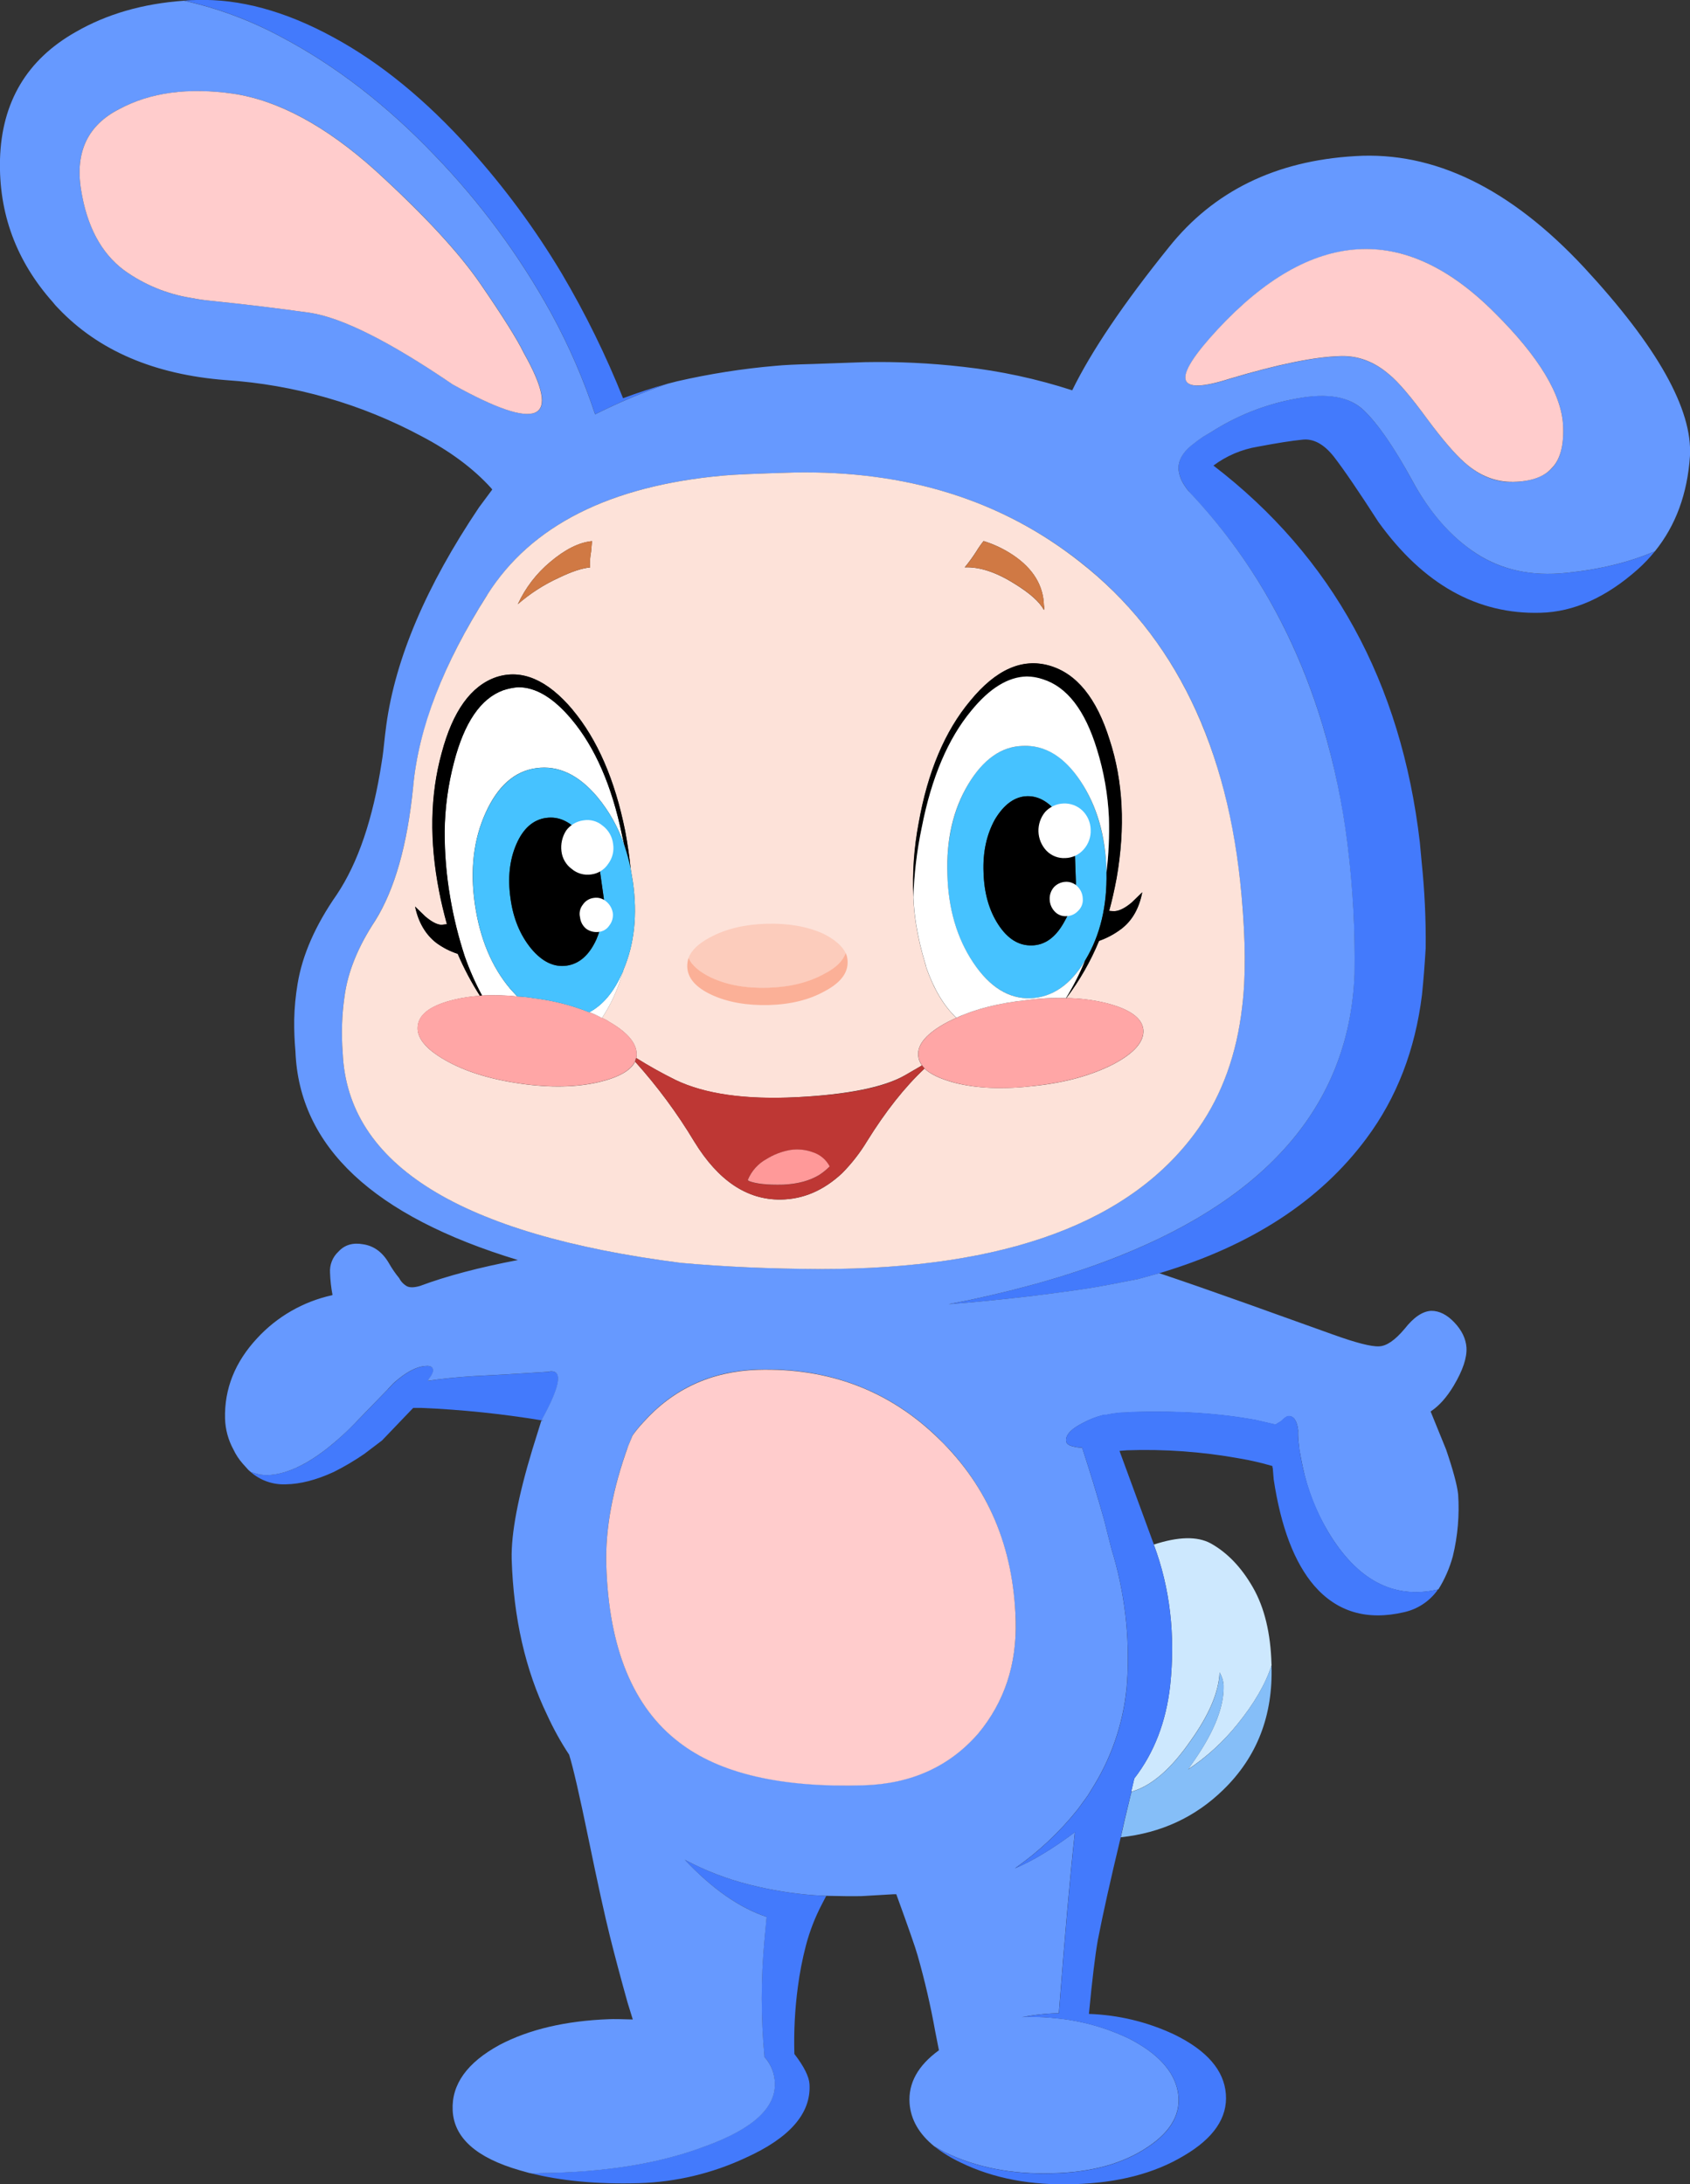 <?xml version="1.0" encoding="iso-8859-1"?>
<!-- Generator: Adobe Illustrator 20.1.0, SVG Export Plug-In . SVG Version: 6.00 Build 0)  -->
<svg version="1.0" id="Layer_1" xmlns="http://www.w3.org/2000/svg" xmlns:xlink="http://www.w3.org/1999/xlink" x="0px" y="0px"
	 viewBox="0 0 723.76 935.5" enable-background="new 0 0 723.76 935.5" xml:space="preserve">
<rect x="0" y="0" width="723.76" height="935.5" fill="#333333" stroke="none"/>
<title>eastercharacters_4</title>
<path fill="#437AFC" d="M114.62,631.75c-2.166,0.065-4.323-0.295-6.35-1.06l-0.93-0.26c4.155,3.644,9.559,5.54,15.08,5.29
	c6.173-0.087,13.01-1.85,20.51-5.29c4.502-2.26,8.845-4.822,13-7.67l7.67-5.82L176.95,603h3.57
	c17.252,0.738,34.443,2.518,51.48,5.33v-0.13c8.467-15.333,9.303-22.213,2.51-20.64c-13.493,0.88-24.08,1.497-31.76,1.85
	c-7.147,0.44-13.63,1.107-19.45,2c0.251-0.63,0.61-1.212,1.06-1.72c0.546-0.758,0.949-1.608,1.19-2.51c0-1.587-1-2.293-3-2.12
	c-4.06,0.173-8.727,2.643-14,7.41l-2.12,2.25l-0.26,0.13h0.13l-13.1,13.5C138.507,623.597,125.647,631.397,114.62,631.75z"/>
<path fill="#437AFC" d="M352,815.54l1.85-3.57l-5.16-0.26c-9.344-0.691-18.61-2.2-27.69-4.51c-9.667-2.422-19.001-6.022-27.79-10.72
	c11.733,12.44,23.42,20.6,35.06,24.48l-0.93,10.19c-1.504,16.419-1.504,32.941,0,49.36v0.4c2.856,3.158,4.457,7.252,4.5,11.51
	c0.173,10.5-9.62,19.367-29.38,26.6c-19.493,7.5-43.18,11.38-71.06,11.64c-1.538,0.176-3.092,0.176-4.63,0
	c13.587,3.44,29.253,4.897,47,4.37c15.753-0.489,31.241-4.18,45.52-10.85c18.967-8.56,28.097-19.057,27.39-31.49
	c-0.173-3.267-2.333-7.6-6.48-13c-0.282-9.588,0.217-19.183,1.49-28.69c0.774-5.976,1.923-11.898,3.44-17.73
	C346.745,827.12,349.05,821.172,352,815.54z"/>
<path fill="#437AFC" d="M84.06,0c-1.233,0-2.997,0.087-5.29,0.26c14.59,3.25,28.66,8.503,41.81,15.61
	c23.2,12.26,45.077,29.153,65.63,50.68c19.545,20.234,36.318,42.973,49.88,67.62c7.549,13.83,13.838,28.312,18.79,43.27
	c10.04-5.031,20.395-9.407,31-13.1c-6.353,1.767-12.703,3.84-19.05,6.22c-7.356-18.421-16.115-36.25-26.2-53.33
	c-11.38-19.056-24.585-36.96-39.43-53.46c-18.8-20.96-38.307-36.907-58.52-47.84C122.127,4.723,102.587-0.587,84.06,0z"/>
<path fill="#437AFC" d="M571.26,195.62c4.233,5.467,10.583,14.773,19.05,27.92c19.233,26.727,42.39,39.693,69.47,38.9
	c14.2-0.353,28.093-6.573,41.68-18.66c2.627-2.359,5.061-4.924,7.28-7.67c-11.113,4.767-23.817,7.853-38.11,9.26
	c-14.733,1.5-27.48-1.233-38.24-8.2c-10.76-6.967-19.977-17.463-27.65-31.49c-7.587-14-14.467-23.967-20.64-29.9
	s-15.657-7.653-28.45-5.16c-13.243,2.315-25.887,7.266-37.18,14.56l-3.18,1.82c-1.587,1.06-3.307,2.34-5.16,3.84
	c-3.707,3.087-5.517,6.393-5.43,9.92c0.197,2.358,0.969,4.631,2.25,6.62c0.764,1.289,1.652,2.502,2.65,3.62l-0.53-0.53
	c37.58,39.52,60.247,89.933,68,151.24c2.275,18.345,3.278,36.826,3,55.31c-2,54.607-35.567,94.92-100.7,120.94
	c-18.487,7.36-39.943,13.657-64.37,18.89l-8.73,1.72c9-0.62,20.733-1.767,35.2-3.44c13.673-1.673,23.2-3.007,28.58-4
	c3.173-0.527,8.95-1.63,17.33-3.31l9.13-2.51c39.253-11.733,68.803-30.963,88.65-57.69c12.967-17.38,20.907-37.89,23.82-61.53
	c0.62-5.913,1.15-12.58,1.59-20c0.131-12.286-0.443-24.57-1.72-36.79l-0.79-8.6c-8-68.453-37.463-122.22-88.39-161.3
	c5.57-4.166,12.058-6.933,18.92-8.07c8.38-1.587,14.73-2.587,19.05-3C562.4,187.717,566.94,190.147,571.26,195.62z"/>
<path fill="#CDE8FE" d="M544.53,712.86c-0.353-13.333-3-24.317-7.94-32.95c-4.94-8.633-10.98-14.937-18.12-18.91
	c-5.733-3.087-13.85-2.91-24.35,0.53c6.967,18.613,9.3,38.77,7,60.47c-1.767,15.527-6.883,28.76-15.35,39.7l-1.32,5.69
	c8.56-2.38,17.073-9.713,25.54-22c7.853-11.027,11.957-20.73,12.31-29.11c0.982,1.654,1.57,3.512,1.72,5.43
	c0.267,8.733-3.66,19.1-11.78,31.1l-3.44,5c8.023-5.341,15.174-11.888,21.2-19.41c7.147-8.82,12-17.2,14.56-25.14v-0.4H544.53z"/>
<path fill="#85BEF8" d="M544.53,713.26c-2.553,7.933-7.397,16.313-14.53,25.14c-6.014,7.534-13.155,14.095-21.17,19.45l3.44-5
	c8.113-12,12.04-22.367,11.78-31.1c-0.15-1.918-0.738-3.776-1.72-5.43c-0.353,8.38-4.457,18.083-12.31,29.11
	c-8.467,12.26-16.98,19.593-25.54,22v0.4l-0.26,0.93c-2,8.207-3.41,14.25-4.23,18.13c17.287-1.853,31.93-8.647,43.93-20.38
	C538.367,752.443,545.237,734.693,544.53,713.26z"/>
<path fill="#6699FF" d="M580.26,66.87c-33.96,2-60.513,15-79.66,39c-19.407,24.087-33.21,44.52-41.41,61.3
	c-15.188-4.932-30.839-8.303-46.71-10.06c-14.009-1.613-28.111-2.281-42.21-2l-22.23,0.79c-7.06,0.173-12.393,0.437-16,0.79
	c-14.163,1.227-28.224,3.439-42.08,6.62l-4.1,1.06c-10.605,3.693-20.96,8.069-31,13.1c-4.952-14.958-11.241-29.44-18.79-43.27
	c-13.562-24.647-30.335-47.386-49.88-67.62c-20.553-21.527-42.43-38.42-65.63-50.68C107.415,8.802,93.352,3.556,78.77,0.31
	c-17.56,1.24-33,5.697-46.32,13.37C11.543,25.5,0.727,43.67,0,68.19c-0.593,23.207,6.96,43.63,22.66,61.27
	c0.714,0.936,1.496,1.819,2.34,2.64c17.2,18.087,41.107,28.32,71.72,30.7c29.361,1.947,57.966,10.158,83.89,24.08
	c12.26,6.44,22.153,13.813,29.68,22.12l0.53,0.66l-5.69,7.67c-22.58,33.607-35.813,64.703-39.7,93.29l-0.53,4.23
	c-0.527,5.293-1.013,9.22-1.46,11.78c-3.707,24.08-10.103,42.913-19.19,56.5c-9.173,13.147-14.773,25.893-16.8,38.24
	c-0.856,5.071-1.341,10.198-1.45,15.34c-0.057,4.549,0.12,9.099,0.53,13.63c1.587,40.753,33.343,70.527,95.27,89.32
	c-16.667,3.173-30.65,6.877-41.95,11.11c-2.473,0.707-4.327,0.75-5.56,0.13c-1.416-0.799-2.566-1.995-3.31-3.44
	c-1.631-1.991-3.093-4.115-4.37-6.35c-2.733-4.767-6.437-7.5-11.11-8.2c-4.413-0.793-7.943,0.267-10.59,3.18
	c-2.481,2.312-3.792,5.616-3.57,9c0.11,3.199,0.465,6.385,1.06,9.53l-0.26,0.13c-12.297,2.712-23.466,9.13-32,18.39
	c-9.527,10.233-14.113,21.747-13.76,34.54c0.151,4.585,1.374,9.072,3.57,13.1c1.04,2.208,2.387,4.258,4,6.09l2.38,2.65l1.06,0.93
	l0.93,0.26c2.027,0.765,4.184,1.125,6.35,1.06c7.407-0.267,15.7-3.933,24.88-11c4.855-3.792,9.411-7.951,13.63-12.44l13.1-13.5
	h-0.18l0.26-0.13l2.12-2.25c5.293-4.767,9.96-7.237,14-7.41c2-0.173,3,0.533,3,2.12c-0.241,0.902-0.644,1.753-1.19,2.51
	c-0.45,0.508-0.809,1.09-1.06,1.72c5.82-0.88,12.303-1.547,19.45-2c7.673-0.353,18.26-0.97,31.76-1.85
	c6.793-1.587,5.957,5.293-2.51,20.64l0.93,0.4l-0.93-0.26l-0.13,0.26l-3.8,12.18c-6.173,20.38-9.13,36.047-8.87,47
	c0.793,25.227,5.867,47.5,15.22,66.82c2.686,5.882,5.826,11.545,9.39,16.94c1.673,5.293,4.453,17.38,8.34,36.26
	c3.887,18.88,6.93,32.73,9.13,41.55c2.207,8.82,4.72,18.26,7.54,28.32l2.25,7.28c-4.94-0.173-8.337-0.217-10.19-0.13
	c-18.613,0.707-34.227,4.373-46.84,11c-13.94,7.587-20.643,16.937-20.11,28.05c0.527,11.733,10.097,20.29,28.71,25.67l4.23,1.19
	c1.538,0.176,3.092,0.176,4.63,0c27.873-0.267,51.56-4.147,71.06-11.64c19.76-7.233,29.553-16.1,29.38-26.6
	c-0.043-4.258-1.644-8.352-4.5-11.51v-0.4c-1.504-16.419-1.504-32.941,0-49.36l0.95-10.2c-11.647-3.88-23.333-12.04-35.06-24.48
	c8.776,4.68,18.092,8.267,27.74,10.68c9.068,2.304,18.32,3.81,27.65,4.5l5.16,0.26c6.613,0.173,11.687,0.217,15.22,0.13l13.5-0.79
	h1.32c5.207,14.293,8.25,23.027,9.13,26.2c3.058,10.717,5.575,21.58,7.54,32.55l1.59,8.07c-9,6.527-13.19,14.113-12.57,22.76
	c0.527,6.967,4.057,13.097,10.59,18.39l4.5,2.51c13.5,6.527,28.807,9.527,45.92,9c16.76-0.353,30.427-4.103,41-11.25
	c10.233-6.793,14.513-14.733,12.84-23.82c-1.673-8.733-8.553-16.23-20.64-22.49c-9.97-4.823-20.723-7.824-31.75-8.86
	c-3.384-0.369-6.786-0.546-10.19-0.53h-0.79c-1.148-0.077-2.301-0.033-3.44,0.13c5.233-1.033,10.547-1.609,15.88-1.72
	c2.56-33.253,4.81-58.703,6.75-76.35l0.13-1.19c-9.707,7.233-18.263,12.393-25.67,15.48c10.179-7.122,19.274-15.681,27-25.41
	l3.84-5.29l0.13-0.13l3.18-5.16c8.05-13.381,12.81-28.481,13.89-44.06c1.212-19.17-1.061-38.401-6.71-56.76l-3.18-12.57
	c-2.82-10-5.863-20-9.13-30l-0.26-0.79c-1.159,0.019-2.316-0.116-3.44-0.4c-2.293-0.44-3.44-1.323-3.44-2.65
	c-0.087-2.56,2.34-5.073,7.28-7.54c2.675-1.451,5.52-2.563,8.47-3.31c0.06-0.072,0.168-0.081,0.24-0.02
	c0.007,0.006,0.014,0.013,0.02,0.02l0.4-0.13h0.93c2.048-0.458,4.127-0.769,6.22-0.93c1.333,0,2.967-0.087,4.9-0.26
	c19.587-0.62,37.23,0.527,52.93,3.44l8.6,2v-0.26l2-1.19c1.5-1.5,2.603-2.25,3.31-2.25c2.207-0.087,3.573,1.913,4.1,6
	c-0.076,1.544-0.032,3.092,0.13,4.63l0.4,3.7c0.62,3.44,1.107,5.953,1.46,7.54c2.046,9.736,5.7,19.064,10.81,27.6
	c12.347,20.667,27.873,28.96,46.58,24.88l0.66-0.13c2.762-4.433,4.858-9.248,6.22-14.29c2.095-8.654,2.854-17.577,2.25-26.46
	c-0.44-4-2.16-10.397-5.16-19.19l-6.62-16.28c3.62-2.38,6.927-6.083,9.92-11.11c3.88-6.527,5.69-11.953,5.43-16.28
	c-0.267-3.793-1.987-7.367-5.16-10.72c-3.173-3.353-6.48-5.02-9.92-5c-3.707,0.173-7.5,2.73-11.38,7.67
	c-4.147,4.94-7.813,7.453-11,7.54c-3.333,0.173-10-1.547-20-5.16L533,558c-13.587-4.853-25.76-9.087-36.52-12.7l-9.13,2.51
	c-8.38,1.673-14.157,2.777-17.33,3.31c-5.38,0.973-14.907,2.307-28.58,4c-14.467,1.673-26.2,2.82-35.2,3.44l8.73-1.72
	c24.433-5.207,45.913-11.513,64.44-18.92c65.1-26,98.667-66.313,100.7-120.94c0.278-18.484-0.725-36.965-3-55.31
	c-2.128-17.298-5.714-34.386-10.72-51.08c-11.733-38.9-30.83-72.29-57.29-100.17l0.5,0.58c-0.995-1.103-1.883-2.298-2.65-3.57
	c-1.281-1.989-2.053-4.262-2.25-6.62c-0.087-3.527,1.723-6.833,5.43-9.92c1.853-1.5,3.573-2.78,5.16-3.84l3.18-1.85
	c11.293-7.294,23.937-12.245,37.18-14.56c12.9-2.427,22.383-0.717,28.45,5.13c6.067,5.847,12.947,15.813,20.64,29.9
	c7.587,14,16.803,24.497,27.65,31.49s23.593,9.727,38.24,8.2c14.293-1.413,26.997-4.5,38.11-9.26
	c8.907-11.027,13.907-24.61,15-40.75c1.147-20-13.983-46.95-45.39-80.85c-31.58-33.873-64.247-49.753-98-47.64 M34.7,81.16
	c-2.553-16.053,2.88-27.52,16.3-34.4c13.333-7.147,29.667-9.353,49-6.62c19.333,2.913,39.533,13.807,60.6,32.68
	c20.907,19.053,35.99,35.33,45.25,48.83c9.527,13.847,15.7,23.683,18.52,29.51c16.667,29.553,6.523,34.053-30.43,13.5
	c-26.907-18.347-47.283-28.58-61.13-30.7c-13.8-1.973-28.07-3.693-42.81-5.16c-2.708-0.261-5.402-0.658-8.07-1.19
	c-10.411-1.653-20.288-5.733-28.83-11.91c-9.793-7.333-15.923-18.847-18.39-34.54 M176.95,336.94
	c0.834-8.938,2.607-17.763,5.29-26.33c5.113-17.553,13.933-36.167,26.46-55.84c18.7-29.64,52.367-46.667,101-51.08
	c4.667-0.44,14.81-0.88,30.43-1.32c48.167-0.88,89.01,11.91,122.53,38.37c23.087,18.173,40.497,41.46,52.23,69.86
	c8.667,21.173,14.267,45.433,16.8,72.78c1.767,19.407,1.853,35.373,0.26,47.9c-2.293,20-8.513,37.29-18.66,51.87
	c-28.193,40.227-82.22,60.34-162.08,60.34c-21.333-0.087-41.227-0.97-59.68-2.65c-94.48-12.087-142.733-42.087-144.76-90
	c-0.635-8.074-0.37-16.194,0.79-24.21c1.413-10.407,5.78-21.17,13.1-32.29c8.38-13.407,13.807-32.55,16.28-57.43 M268.51,620.74
	l2.38-6c1.409-2.002,2.956-3.903,4.63-5.69c12.793-14.293,29.07-21.79,48.83-22.49c30.787-0.88,56.72,9,77.8,29.64l4.37,4.5
	c18,19.587,27.483,43.977,28.45,73.17c0.527,18.787-4.807,34.93-16,48.43c-12.347,14.2-28.71,21.61-49.09,22.23
	c-35.373,1.06-61.707-5.07-79-18.39c-19.76-14.993-30.17-40.327-31.23-76c-0.44-14.993,2.517-31.49,8.87-49.49 M669.44,183
	c0.267,8.113-1.367,13.98-4.9,17.6c-3.333,3.62-8.76,5.56-16.28,5.82c-7.52,0.26-14.49-2.473-20.91-8.2
	c-4.147-3.62-9.527-9.883-16.14-18.79c-6.967-9.527-12.347-15.833-16.14-18.92c-6.44-5.56-13.44-8.207-21-7.94
	c-10.94,0.267-26.73,3.487-47.37,9.66c-23.467,7.5-25.23,0.5-5.29-21c19.94-21.5,39.877-32.967,59.81-34.4
	c19.847-1.333,39.43,7.667,58.75,27C659.263,152.97,669.087,169.36,669.44,183z"/>
<path fill="#FFCCCC" d="M51,46.76c-13.42,6.88-18.853,18.347-16.3,34.4c2.473,15.7,8.603,27.213,18.39,34.54
	c8.548,6.18,18.432,10.26,28.85,11.91c2.665,0.532,5.355,0.929,8.06,1.19c14.733,1.5,28.98,3.22,42.74,5.16
	c13.847,2.12,34.223,12.353,61.13,30.7c36.96,20.553,47.103,16.053,30.43-13.5c-2.82-5.82-8.993-15.657-18.52-29.51
	c-9.26-13.493-24.343-29.77-45.25-48.83c-21.08-18.88-41.28-29.773-60.6-32.68C80.643,37.38,64.333,39.587,51,46.76z"/>
<path fill="#FFCCCC" d="M270.89,614.81l-1.85,4.5c-6.707,18.527-9.837,35.507-9.39,50.94c1.06,35.64,11.47,60.973,31.23,76
	c17.287,13.333,43.62,19.463,79,18.39c20.38-0.62,36.743-8.03,49.09-22.23c11.2-13.5,16.533-29.643,16-48.43
	c-0.88-31.333-11.82-57.223-32.82-77.67c-21.08-20.667-47.013-30.547-77.8-29.64c-19.76,0.707-36.037,8.203-48.83,22.49
	C273.848,610.934,272.301,612.822,270.89,614.81z"/>
<path fill="#FDE2D9" d="M208.7,254.77c-18.88,29.64-29.467,57.03-31.76,82.17c-2.467,24.873-7.893,44.017-16.28,57.43
	c-7.333,11.113-11.7,21.877-13.1,32.29c-1.16,8.016-1.425,16.136-0.79,24.21c2,47.9,50.253,77.9,144.76,90
	c18.433,1.673,38.327,2.557,59.68,2.65c79.833,0,133.863-20.113,162.09-60.34c10.147-14.553,16.367-31.843,18.66-51.87
	c1.587-12.527,1.5-28.493-0.26-47.9c-5.647-63.427-28.67-110.973-69.07-142.64c-33.52-26.513-74.363-39.313-122.53-38.4
	c-15.613,0.44-25.757,0.88-30.43,1.32c-48.607,4.413-82.273,21.44-101,51.08 M253.53,231.77l-0.4,4.5
	c-0.309,1.747-0.487,3.516-0.53,5.29l0.13,1.46c-3.527,0.353-7.937,1.81-13.23,4.37c-6.428,2.918-12.4,6.751-17.73,11.38
	c3.2-6.943,7.899-13.091,13.76-18C241.97,235.303,247.97,232.303,253.53,231.77 M245.22,304c10.587,12.667,18.087,29.91,22.5,51.73
	c1.06,5.647,1.853,11.117,2.38,16.41l0.93,5.56c2,14,0.667,26.527-4,37.58l-0.79,2.51c-1.888,6.457-4.733,12.596-8.44,18.21
	c1.06,0.408,2.068,0.941,3,1.59c8.467,4.853,12.393,9.853,11.78,15l-0.13,0.53c5.436,3.414,11.044,6.548,16.8,9.39
	c12.613,6.087,29.903,8.557,51.87,7.41c21.967-1.147,37.447-4.277,46.44-9.39l7.28-4.23c-0.917-1.183-1.47-2.608-1.59-4.1
	c-0.527-4.94,3.707-9.793,12.7-14.56l3.57-1.72c-5.293-5.027-9.573-12.173-12.84-21.44l-0.26-1.06v-0.26l-0.13-0.13l-0.13-0.53
	c-1.642-5.379-2.925-10.861-3.84-16.41c-0.615-3.855-1.012-7.741-1.19-11.64v-0.13c-0.478-10.638,0.277-21.296,2.25-31.76
	c3.88-21.967,11.247-39.433,22.1-52.4c10.94-13.333,22.23-18.36,33.87-15.08s20.24,13.867,25.8,31.76
	c5.82,17.733,6.82,37.493,3,59.28c-0.973,5.207-2.033,9.873-3.18,14c0.832,0.112,1.671,0.155,2.51,0.13
	c2-0.173,4.383-1.41,7.15-3.71l4.5-4.37c-1.333,6.88-4.29,12.083-8.87,15.61c-2.889,2.238-6.116,4-9.56,5.22
	c-3.602,8.725-8.306,16.952-14,24.48c5.891,0.068,11.754,0.823,17.47,2.25c9.793,2.56,14.953,6.31,15.48,11.25
	c0.44,5.113-3.84,10.053-12.84,14.82c-9.333,4.767-20.493,7.853-33.48,9.26c-13.407,1.587-24.92,1.147-34.54-1.32
	c-6.173-1.673-10.453-3.703-12.84-6.09c-8.467,7.94-16.67,18.307-24.61,31.1c-3.014,4.996-6.613,9.615-10.72,13.76
	c-7.94,7.407-16.717,11.157-26.33,11.25c-14.387,0.16-26.697-8.093-36.93-24.76c-7.336-12.219-15.828-23.705-25.36-34.3
	c-1.853,3.793-6.97,6.703-15.35,8.73c-9.793,2.293-21.083,2.513-33.87,0.66c-12.967-1.853-23.683-5.207-32.15-10.06
	c-8.667-4.94-12.547-9.967-11.64-15.08c0.793-4.94,6.043-8.557,15.75-10.85c3.565-0.839,7.195-1.371,10.85-1.59
	c-3.671-5.725-6.858-11.746-9.53-18c-3.325-1.073-6.452-2.681-9.26-4.76c-4.587-3.62-7.587-8.78-9-15.48l4.37,4.23
	c2.82,2.38,5.153,3.57,7,3.57l2.25-0.26c-1.413-5.207-2.517-9.873-3.31-14c-4.233-21.613-3.88-41.373,1.06-59.28
	c4.767-18,12.573-28.85,23.42-32.55c10.94-3.527,21.833,1.14,32.68,14 M421.27,231.73c4.509,1.397,8.788,3.449,12.7,6.09
	c8.467,5.733,12.833,12.88,13.1,21.44c0.18,0.655,0.18,1.345,0,2c-1.893-3.507-6.103-7.26-12.63-11.26
	c-7.853-4.94-14.953-7.273-21.3-7c1.802-2.192,3.471-4.49,5-6.88c0.921-1.529,1.946-2.993,3.07-4.38L421.27,231.73z"/>
<path fill="#D07944" d="M421.21,231.74c-1.099,1.386-2.102,2.846-3,4.37c-1.529,2.39-3.198,4.688-5,6.88
	c6.353-0.267,13.453,2.067,21.3,7c6.527,4,10.717,7.75,12.57,11.25c0.18-0.655,0.18-1.345,0-2c-0.267-8.56-4.633-15.707-13.1-21.44
	C430.041,235.168,425.739,233.127,421.21,231.74z"/>
<path fill="#D07944" d="M253.16,236.24l0.4-4.5c-5.56,0.527-11.56,3.527-18,9c-5.861,4.909-10.56,11.057-13.76,18
	c5.33-4.629,11.302-8.462,17.73-11.38c5.293-2.56,9.703-4.017,13.23-4.37l-0.13-1.46C252.673,239.756,252.851,237.987,253.16,236.24
	z"/>
<path fill="#46C2FF" d="M438,319.47c-9.26,0.267-17.067,5.78-23.42,16.54s-9.31,23.64-8.87,38.64
	c0.44,14.82,4.143,27.39,11.11,37.71c6.967,10.32,15.127,15.393,24.48,15.22c9.333-0.44,17.097-5.773,23.29-16l0.4-0.66
	c6.173-10.407,9.13-22.8,8.87-37.18v-1.19c-0.527-14.82-4.23-27.487-11.11-38C455.87,324.037,447.62,319.01,438,319.47 M454.16,350
	c3.349,5.042,5.478,10.793,6.22,16.8l0.4,11.38c-0.384,5.97-2.15,11.77-5.16,16.94c-3.62,6.44-8.207,9.703-13.76,9.79
	s-10.317-2.87-14.29-8.87c-4-6.087-6.117-13.54-6.35-22.36c-0.353-8.667,1.28-16.253,4.9-22.76c3.88-6.44,8.467-9.747,13.76-9.92
	S449.933,343.827,454.16,350z"/>
<path d="M439.87,341c-5.293,0.173-9.88,3.48-13.76,9.92c-3.62,6.527-5.253,14.113-4.9,22.76c0.267,8.82,2.383,16.273,6.35,22.36
	c3.967,6.087,8.73,9.043,14.29,8.87c5.56-0.087,10.147-3.35,13.76-9.79c3.01-5.17,4.776-10.97,5.16-16.94l-0.4-11.38
	c-0.742-6.007-2.871-11.758-6.22-16.8C450.01,343.94,445.25,340.94,439.87,341z"/>
<path fill="#FFFFFF" d="M194.41,326.48c-2.532,9.637-3.875,19.547-4,29.51c-0.037,9.535,0.759,19.054,2.38,28.45
	c1.445,8.522,3.52,16.925,6.21,25.14c2.024,5.786,4.502,11.404,7.41,16.8c5.029-0.254,10.071-0.121,15.08,0.4l-2.91-3.18
	c-8-9.44-13.073-21.57-15.22-36.39c-2.12-14.667-0.577-27.723,4.63-39.17c5.207-11.447,12.413-17.793,21.62-19.04
	c9.44-1.333,18.173,2.77,26.2,12.31c5.143,6.188,9.09,13.278,11.64,20.91l-1.06-4.63c-4.32-20.993-11.51-37.49-21.57-49.49
	c-7.76-9.26-15.427-13.847-23-13.76c-2.162,0.185-4.294,0.628-6.35,1.32C205.823,299.187,198.803,309.46,194.41,326.48z"/>
<path d="M190.44,356c0.125-9.963,1.468-19.873,4-29.51c4.413-17.027,11.413-27.303,21-30.83c2.056-0.692,4.188-1.135,6.35-1.32
	c7.587-0.087,15.253,4.5,23,13.76c10.053,12,17.243,28.497,21.57,49.49l1.06,4.63c1.075,3.252,1.96,6.565,2.65,9.92
	c-0.527-5.293-1.32-10.763-2.38-16.41c-4.393-21.82-11.883-39.063-22.47-51.73c-10.853-12.88-21.747-17.547-32.68-14
	c-10.853,3.707-18.66,14.557-23.42,32.55c-4.94,17.907-5.293,37.667-1.06,59.28c0.793,4.147,1.897,8.813,3.31,14l-2.25,0.26
	c-1.853,0-4.187-1.19-7-3.57l-4.37-4.23c1.413,6.707,4.413,11.867,9,15.48c2.808,2.079,5.935,3.687,9.26,4.76
	c2.672,6.254,5.859,12.275,9.53,18l0.93-0.13c-2.908-5.396-5.386-11.014-7.41-16.8c-2.693-8.214-4.772-16.618-6.22-25.14
	C191.212,375.061,190.409,365.539,190.44,356z"/>
<path fill="#BE3734" d="M289.29,462.51c-5.756-2.842-11.364-5.976-16.8-9.39L272,454.7c9.532,10.595,18.024,22.081,25.36,34.3
	c10.233,16.667,22.54,24.913,36.92,24.74c9.613-0.087,18.39-3.837,26.33-11.25c4.107-4.145,7.706-8.764,10.72-13.76
	c7.94-12.793,16.143-23.16,24.61-31.1l-1.06-1.32l-7.28,4.23c-8.907,5.207-24.387,8.337-46.44,9.39
	c-22.053,1.053-39.343-1.417-51.87-7.41 M348.29,493.62c3.019,1.024,5.526,3.173,7,6c-1.335,1.331-2.799,2.527-4.37,3.57
	c-4.147,2.56-9.35,3.97-15.61,4.23c-6.707,0.173-11.603-0.357-14.69-1.59l-0.4-0.4c1.572-3.841,4.423-7.02,8.07-9
	c3.075-1.916,6.491-3.22,10.06-3.84c3.348-0.524,6.775-0.176,9.95,1.01L348.29,493.62z"/>
<path fill="#FF9999" d="M338.38,492.54c-3.569,0.62-6.985,1.924-10.06,3.84c-3.647,1.98-6.498,5.159-8.07,9l0.4,0.4
	c3.087,1.233,7.983,1.763,14.69,1.59c6.26-0.267,11.463-1.677,15.61-4.23c1.571-1.043,3.035-2.239,4.37-3.57
	c-1.474-2.827-3.981-4.976-7-6C345.15,492.379,341.727,492.024,338.38,492.54z"/>
<path fill="#FFA6A6" d="M252.37,433.53c-7.557-3.012-15.473-5.029-23.55-6c-2.407-0.423-4.839-0.687-7.28-0.79
	c-5.009-0.521-10.051-0.654-15.08-0.4l-0.93,0.13c-3.656,0.219-7.285,0.751-10.85,1.59c-9.707,2.293-14.957,5.91-15.75,10.85
	c-0.88,5.113,3,10.14,11.64,15.08c8.467,4.853,19.183,8.207,32.15,10.06c12.793,1.853,24.083,1.633,33.87-0.66
	c8.38-2,13.497-4.91,15.35-8.73l0.66-2.12c0.62-5.113-3.307-10.113-11.78-15c-0.932-0.649-1.94-1.182-3-1.59
	C256.067,435.006,254.245,434.197,252.37,433.53z"/>
<path fill="#FFFFFF" d="M266.26,417.78l0.53-1.59l-0.4,0.66c-3.527,8-8.193,13.557-14,16.67c1.863,0.689,3.672,1.518,5.41,2.48
	C261.515,430.384,264.367,424.242,266.26,417.78z"/>
<path fill="#FFA6A6" d="M489.62,440.94c-0.527-4.94-5.687-8.69-15.48-11.25c-5.716-1.427-11.579-2.182-17.47-2.25h-0.13
	c-5.706-0.177-11.417,0.134-17.07,0.93c-11.647,1.233-21.613,3.747-29.9,7.54l-3.57,1.72c-9,4.767-13.233,9.62-12.7,14.56
	c0.12,1.492,0.673,2.917,1.59,4.1l1.06,1.32c2.38,2.38,6.66,4.41,12.84,6.09c10,2.56,21.513,3,34.54,1.32
	c12.967-1.413,24.127-4.5,33.48-9.26C485.79,450.993,490.06,446.053,489.62,440.94z"/>
<path fill="#46C2FF" d="M229.61,329c-9.173,1.333-16.363,7.683-21.57,19.05c-5.207,11.367-6.75,24.423-4.63,39.17
	c2.12,14.82,7.193,26.95,15.22,36.39l2.91,3.18c2.441,0.103,4.873,0.367,7.28,0.79c8.077,0.971,15.993,2.988,23.55,6
	c5.82-3.087,10.487-8.643,14-16.67l0.4-0.66l0.26-0.93c4.667-11.027,6-23.553,4-37.58l-0.93-5.56c-0.69-3.355-1.575-6.668-2.65-9.92
	c-2.55-7.632-6.497-14.722-11.64-20.91c-8-9.527-16.733-13.63-26.2-12.31 M233.84,350.34c5.56-0.793,10.633,1.633,15.22,7.28
	c3.73,4.723,6.435,10.173,7.94,16l1.59,11.25c0.243,5.987-0.843,11.953-3.18,17.47c-3,6.707-7.233,10.457-12.7,11.25
	c-5.467,0.793-10.54-1.633-15.22-7.28c-4.767-5.82-7.723-13.01-8.87-21.57c-1.233-8.733-0.397-16.453,2.51-23.16
	s7.147-10.467,12.72-11.28L233.84,350.34z"/>
<path d="M249.06,357.58c-4.587-5.647-9.66-8.073-15.22-7.28c-5.56,0.793-9.793,4.543-12.7,11.25
	c-2.913,6.707-3.75,14.427-2.51,23.16c1.147,8.56,4.103,15.75,8.87,21.57c4.767,5.647,9.84,8.073,15.22,7.28
	c5.38-0.793,9.613-4.543,12.7-11.25c2.337-5.517,3.423-11.483,3.18-17.47l-1.6-11.25C255.496,367.759,252.792,362.306,249.06,357.58
	z"/>
<path d="M416.05,304.25c7.76-9.5,15.657-14.35,23.69-14.55c2.342,0.023,4.666,0.425,6.88,1.19c10.32,3.267,18.04,13.267,23.16,30
	c2.974,9.531,4.708,19.406,5.16,29.38c0.235,7.822-0.12,15.651-1.06,23.42c0.267,14.38-2.69,26.773-8.87,37.18l-0.4,0.66
	c-2.26,5.501-4.959,10.811-8.07,15.88h0.13c5.694-7.528,10.398-15.755,14-24.48c3.475-1.192,6.737-2.934,9.66-5.16
	c4.587-3.527,7.543-8.73,8.87-15.61l-4.5,4.37c-2.733,2.293-5.117,3.53-7.15,3.71c-0.839,0.025-1.678-0.018-2.51-0.13
	c1.147-4.147,2.207-8.813,3.18-14c3.793-21.787,2.793-41.547-3-59.28c-5.56-17.82-14.16-28.407-25.8-31.76
	c-11.64-3.353-22.93,1.673-33.87,15.08c-10.853,12.967-18.22,30.433-22.1,52.4c-1.973,10.464-2.728,21.122-2.25,31.76
	c0.295-10.053,1.49-20.06,3.57-29.9C398.923,333.057,406.017,316.337,416.05,304.25z"/>
<path fill="#FFFFFF" d="M469.77,320.93c-5.113-16.76-12.833-26.76-23.16-30c-2.214-0.765-4.538-1.167-6.88-1.19
	c-8,0.173-15.897,5.027-23.69,14.56c-10.027,12.053-17.123,28.753-21.29,50.1c-2.08,9.84-3.275,19.847-3.57,29.9v0.13
	c0.178,3.899,0.575,7.785,1.19,11.64c0.915,5.549,2.198,11.031,3.84,16.41l0.13,0.53l0.13,0.13v0.26l0.26,1.06
	c3.267,9.26,7.547,16.407,12.84,21.44c8.293-3.793,18.26-6.307,29.9-7.54c5.653-0.796,11.364-1.107,17.07-0.93
	c3.111-5.069,5.81-10.379,8.07-15.88c-6.173,10.233-13.937,15.567-23.29,16c-9.333,0.267-17.493-4.807-24.48-15.22
	c-6.987-10.413-10.69-22.983-11.11-37.71c-0.527-14.993,2.43-27.873,8.87-38.64s14.24-16.27,23.4-16.51
	c9.527-0.44,17.773,4.587,24.74,15.08s10.67,23.16,11.11,38v1.19c0.94-7.769,1.295-15.598,1.06-23.42
	C474.466,340.343,472.738,330.465,469.77,320.93z"/>
<path fill="#FFCCCC" d="M669.44,183c-0.353-13.673-10.19-30.08-29.51-49.22c-19.333-19.333-38.917-28.333-58.75-27
	c-19.833,1.333-39.77,12.8-59.81,34.4c-19.933,21.527-18.17,28.527,5.29,21c20.667-6.173,36.457-9.393,47.37-9.66
	c7.587-0.267,14.587,2.38,21,7.94c3.793,3.087,9.173,9.393,16.14,18.92c6.613,8.907,11.993,15.17,16.14,18.79
	c6.353,5.647,13.323,8.38,20.91,8.2c7.587-0.18,13.013-2.12,16.28-5.82C668.06,196.997,669.707,191.147,669.44,183z"/>
<path fill="#437AFC" d="M463.82,609.38c-4.94,2.473-7.367,4.987-7.28,7.54c0,1.333,1.147,2.217,3.44,2.65
	c1.124,0.284,2.281,0.419,3.44,0.4c3.62,11.027,6.75,21.303,9.39,30.83l3.19,12.57c5.663,18.36,7.95,37.594,6.75,56.77
	c-1.08,15.579-5.84,30.679-13.89,44.06l-3.18,5.16l-0.13,0.13l-3.84,5.29c-7.726,9.729-16.821,18.288-27,25.41
	c7.407-3.087,15.963-8.247,25.67-15.48l-0.13,1.19c-1.94,17.64-4.19,43.09-6.75,76.35c-5.334,0.121-10.648,0.707-15.88,1.75
	c1.139-0.163,2.292-0.207,3.44-0.13h0.79c3.404-0.016,6.806,0.161,10.19,0.53c11.031,1.038,21.787,4.042,31.76,8.87
	c12.087,6.26,18.967,13.757,20.64,22.49c1.673,9.087-2.607,17.027-12.84,23.82c-10.587,7.147-24.253,10.897-41,11.25
	c-17.113,0.527-32.42-2.473-45.92-9l-4.5-2.51c3.484,2.702,7.257,5.01,11.25,6.88c13.94,6.793,30.127,9.88,48.56,9.26
	c18.7-0.527,34.367-4.583,47-12.17c12.793-7.5,18.793-16.32,18-26.46s-8.127-18.61-22-25.41c-11.483-5.428-23.956-8.447-36.65-8.87
	c1.413-14.82,2.693-25.407,3.84-31.76c2.12-10.94,5.383-25.583,9.79-43.93c0.793-3.88,2.203-9.923,4.23-18.13l0.26-0.93v-0.4
	l1.32-5.69c8.467-10.94,13.583-24.173,15.35-39.7c2.293-21.7-0.04-41.857-7-60.47v-0.13l-14.69-40l3.18-0.26
	c16.043-0.556,32.101,0.597,47.9,3.44c4.869,0.812,9.684,1.917,14.42,3.31v0.66l0.13,0.13l0.4,4.9
	c3.087,20.467,8.863,35.64,17.33,45.52c9.793,11.293,22.63,15.087,38.51,11.38c5.752-1.276,10.836-4.617,14.29-9.39l-0.26-0.26
	c-18.7,4.06-34.227-4.233-46.58-24.88c-6.927-11.927-11.255-25.183-12.7-38.9c-0.162-1.538-0.206-3.086-0.13-4.63
	c-0.527-4.06-1.893-6.06-4.1-6c-0.707,0-1.81,0.75-3.31,2.25l-2,1.19v0.26l-8.6-2c-15.7-2.913-33.343-4.06-52.93-3.44
	c-1.94,0.173-3.573,0.26-4.9,0.26c-2.093,0.161-4.172,0.472-6.22,0.93h-0.93l-0.4,0.13c-0.06-0.072-0.168-0.081-0.24-0.02
	c-0.007,0.006-0.014,0.013-0.02,0.02C469.331,606.777,466.489,607.909,463.82,609.38z"/>
<path fill="#FFFFFF" d="M456.28,367.5c3.005-0.093,5.835-1.433,7.81-3.7c2.076-2.318,3.154-5.362,3-8.47
	c-0.056-3.098-1.34-6.048-3.57-8.2c-2.171-2.055-5.084-3.138-8.07-3c-2.972,0.114-5.779,1.397-7.81,3.57
	c-4.08,4.886-3.852,12.053,0.53,16.67C450.287,366.547,453.249,367.691,456.28,367.5z"/>
<path fill="#FFFFFF" d="M456.8,392.38c1.87-0.059,3.637-0.87,4.9-2.25c1.452-1.357,2.191-3.312,2-5.29
	c-0.061-1.945-0.866-3.792-2.25-5.16c-1.343-1.392-3.23-2.123-5.16-2c-1.861,0.096-3.614,0.901-4.9,2.25
	c-1.32,1.489-1.986,3.445-1.85,5.43c0.08,1.868,0.833,3.644,2.12,5C452.966,391.796,454.866,392.543,456.8,392.38z"/>
<path fill="#FFFFFF" d="M242.45,355.73c-1.68,2.633-2.387,5.771-2,8.87c0.347,3.011,1.93,5.742,4.37,7.54
	c2.307,1.958,5.347,2.826,8.34,2.38c2.967-0.365,5.627-2.009,7.28-4.5c1.851-2.457,2.617-5.564,2.12-8.6
	c-0.365-3.111-1.992-5.935-4.5-7.81c-2.262-1.933-5.268-2.757-8.2-2.25C246.896,351.743,244.219,353.322,242.45,355.73z"/>
<path fill="#FFFFFF" d="M256.47,399.13c1.842-0.203,3.494-1.224,4.5-2.78c1.201-1.538,1.728-3.497,1.46-5.43
	c-0.336-1.935-1.371-3.679-2.91-4.9c-1.425-1.216-3.309-1.749-5.16-1.46c-1.941,0.212-3.686,1.279-4.76,2.91
	c-1.223,1.525-1.663,3.533-1.19,5.43c0.204,1.918,1.156,3.679,2.65,4.9C252.627,398.92,254.563,399.396,256.47,399.13z"/>
<path fill="#FCCCBC" d="M294.84,410.37c1.5,3.173,4.72,5.953,9.66,8.34c6.793,3.173,14.953,4.63,24.48,4.37s17.553-2.26,24.08-6
	c4.853-2.467,7.897-5.423,9.13-8.87c-1.5-3.087-4.72-5.867-9.66-8.34c-6.88-3.087-14.997-4.497-24.35-4.23s-17.413,2.223-24.18,5.87
	C299.047,404.157,295.993,407.11,294.84,410.37z"/>
<path fill="#FBB097" d="M294.32,414.08c0.173,4.853,3.657,8.853,10.45,12s14.953,4.603,24.48,4.37c9.44-0.267,17.467-2.267,24.08-6
	c6.613-3.527,9.833-7.717,9.66-12.57c-0.007-1.278-0.276-2.54-0.79-3.71c-1.233,3.44-4.277,6.397-9.13,8.87
	c-6.613,3.707-14.64,5.707-24.08,6c-9.44,0.293-17.6-1.163-24.48-4.37c-4.94-2.38-8.16-5.16-9.66-8.34
	C294.471,411.543,294.292,412.81,294.32,414.08z"/>
</svg>
